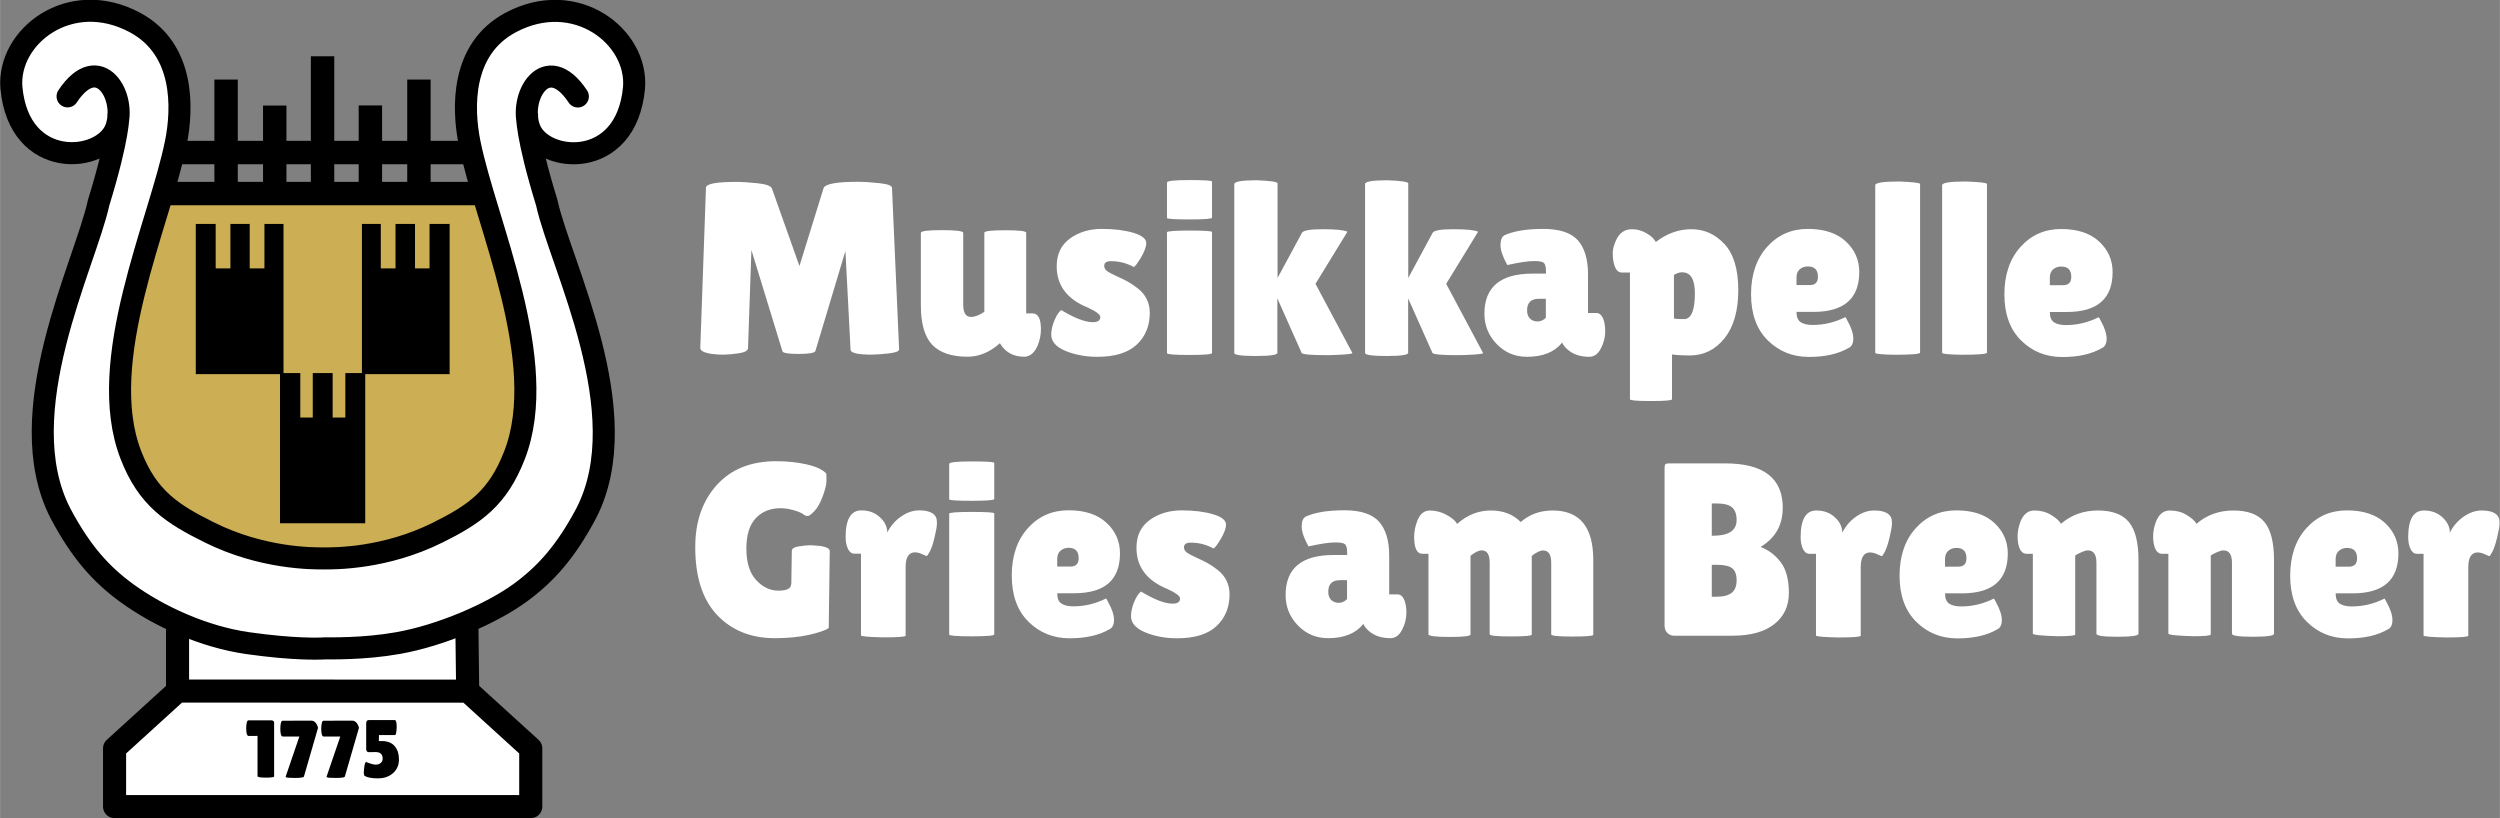 <?xml version="1.0" encoding="UTF-8" standalone="no"?>
<svg
   width="91.672"
   height="30"
   viewBox="0 0 24.255 7.938"
   version="1.1"
   id="svg1323"
   inkscape:version="1.2 (dc2aedaf03, 2022-05-15)"
   sodipodi:docname="logo-theme-dark.svg"
   xmlns:inkscape="http://www.inkscape.org/namespaces/inkscape"
   xmlns:sodipodi="http://sodipodi.sourceforge.net/DTD/sodipodi-0.dtd"
   xmlns="http://www.w3.org/2000/svg"
   xmlns:svg="http://www.w3.org/2000/svg"
   xmlns:rdf="http://www.w3.org/1999/02/22-rdf-syntax-ns#"
   xmlns:cc="http://creativecommons.org/ns#"
   xmlns:dc="http://purl.org/dc/elements/1.1/">
  <rect x="0" y="0" width="24.255" height="7.938" fill="#808080" stroke="none"/>
  <defs
     id="defs1317" />
  <sodipodi:namedview
     id="base"
     pagecolor="#ffffff"
     bordercolor="#666666"
     borderopacity="1.0"
     inkscape:pageopacity="0.0"
     inkscape:pageshadow="2"
     inkscape:zoom="7.7582579"
     inkscape:cx="38.926264"
     inkscape:cy="0.90226441"
     inkscape:document-units="px"
     inkscape:current-layer="layer1"
     showgrid="false"
     units="px"
     inkscape:window-width="1680"
     inkscape:window-height="979"
     inkscape:window-x="1672"
     inkscape:window-y="-8"
     inkscape:window-maximized="1"
     inkscape:document-rotation="0"
     inkscape:pagecheckerboard="0"
     inkscape:showpageshadow="2"
     inkscape:deskcolor="#d1d1d1" />
  <g
     inkscape:label="Ebene 1"
     inkscape:groupmode="layer"
     id="layer1"
     transform="translate(511.262,-121.109)">
    <g
       id="g5"
       transform="matrix(0.148,0,0,0.148,0.721,233.846)"
       style="fill:#ffffff;fill-opacity:1;stroke-width:6.743" />
    <path
       id="Gries am Brenner"
       d="m -503.585,126.779 c 0,0 0.005,-0.325 0.005,-0.325 0,-0.022 0.023,-0.037 0.069,-0.044 0.046,-0.007 0.084,-0.011 0.115,-0.011 0,0 0.093,0.007 0.093,0.007 0.06,0.01 0.091,0.026 0.091,0.05 0,0 -0.01,0.747 -0.01,0.747 -0.032,0.022 -0.096,0.044 -0.192,0.066 -0.096,0.021 -0.207,0.032 -0.331,0.032 -0.231,0 -0.417,-0.075 -0.559,-0.224 -0.142,-0.15 -0.213,-0.369 -0.213,-0.659 0,-0.247 0.069,-0.447 0.208,-0.602 0.139,-0.154 0.33,-0.232 0.576,-0.232 0.111,0 0.212,0.011 0.302,0.032 0.09,0.021 0.152,0.051 0.185,0.087 0.002,0.013 0.002,0.037 0.002,0.072 0,0.035 -0.012,0.085 -0.036,0.149 -0.024,0.065 -0.051,0.113 -0.081,0.144 -0.03,0.032 -0.052,0.048 -0.066,0.048 -0.014,0 -0.028,-0.006 -0.043,-0.018 -0.015,-0.012 -0.045,-0.025 -0.09,-0.038 -0.045,-0.013 -0.087,-0.02 -0.129,-0.02 -0.099,0 -0.179,0.032 -0.24,0.096 -0.061,0.064 -0.092,0.162 -0.092,0.296 0,0.134 0.031,0.235 0.094,0.304 0.063,0.069 0.135,0.104 0.217,0.104 0.082,0 0.123,-0.021 0.123,-0.062 z m 1.11,0.497 c 0,0.011 -0.072,0.017 -0.217,0.017 -0.145,-0.003 -0.217,-0.01 -0.217,-0.019 0,0 0,-0.793 0,-0.793 0,0 -0.065,0 -0.065,0 -0.025,0 -0.046,-0.015 -0.061,-0.046 -0.015,-0.031 -0.023,-0.07 -0.023,-0.116 0,-0.172 0.051,-0.258 0.153,-0.258 0.072,0 0.131,0.022 0.179,0.066 0.048,0.044 0.072,0.093 0.072,0.149 0.033,-0.065 0.078,-0.117 0.135,-0.156 0.057,-0.039 0.114,-0.059 0.173,-0.059 0.092,0 0.148,0.024 0.167,0.072 0.005,0.013 0.007,0.031 0.007,0.056 0,0.025 -0.008,0.069 -0.023,0.133 -0.015,0.064 -0.031,0.11 -0.047,0.139 -0.016,0.029 -0.025,0.043 -0.029,0.043 -0.003,0 -0.018,-0.006 -0.044,-0.018 -0.026,-0.012 -0.05,-0.018 -0.07,-0.018 -0.06,0 -0.091,0.048 -0.091,0.143 0,0 0,0.666 0,0.666 z m 0.859,-0.012 c 0,0.013 -0.073,0.019 -0.218,0.019 -0.146,0 -0.219,-0.006 -0.219,-0.017 0,0 0,-1.173 0,-1.173 0,-0.011 0.073,-0.017 0.219,-0.017 0.146,0 0.218,0.005 0.218,0.014 0,0 0,1.173 0,1.173 z m 0,-1.313 c 0,0.011 -0.073,0.017 -0.218,0.017 -0.146,0 -0.219,-0.005 -0.219,-0.014 0,0 0,-0.344 0,-0.344 0,-0.016 0.073,-0.024 0.219,-0.024 0.146,0 0.218,0.005 0.218,0.014 0,0 0,0.351 0,0.351 z m 1.118,1.263 c -0.1,0.059 -0.229,0.088 -0.387,0.088 -0.158,0 -0.291,-0.054 -0.399,-0.161 -0.108,-0.107 -0.162,-0.256 -0.162,-0.447 0,-0.19 0.052,-0.344 0.156,-0.46 0.104,-0.116 0.236,-0.174 0.395,-0.174 0.159,0 0.282,0.041 0.369,0.122 0.087,0.081 0.13,0.18 0.13,0.296 0,0.258 -0.148,0.387 -0.444,0.387 0,0 -0.165,0 -0.165,0 0,0.048 0.013,0.081 0.039,0.099 0.026,0.018 0.065,0.028 0.116,0.028 0.111,0 0.217,-0.025 0.318,-0.076 0.002,-0.002 0.009,0.01 0.021,0.034 0.038,0.068 0.057,0.126 0.057,0.173 0,0.047 -0.015,0.078 -0.045,0.092 z m -0.299,-0.69 c 0,-0.067 -0.033,-0.1 -0.098,-0.1 -0.03,0 -0.056,0.009 -0.078,0.028 -0.021,0.018 -0.032,0.045 -0.032,0.08 0,0 0,0.074 0,0.074 0,0 0.129,0 0.129,0 0.052,0 0.079,-0.027 0.079,-0.081 z m 0.606,0.325 c 0.129,0.078 0.231,0.117 0.306,0.117 0.048,0 0.072,-0.017 0.072,-0.05 0,-0.024 -0.041,-0.055 -0.124,-0.093 -0.199,-0.081 -0.299,-0.214 -0.299,-0.399 0,-0.118 0.043,-0.208 0.129,-0.27 0.086,-0.062 0.189,-0.093 0.309,-0.093 0.12,0 0.222,0.013 0.306,0.038 0.084,0.025 0.125,0.059 0.125,0.1 0,0.035 -0.017,0.081 -0.051,0.139 -0.034,0.057 -0.058,0.088 -0.07,0.093 -0.069,-0.038 -0.142,-0.057 -0.222,-0.057 -0.043,0 -0.065,0.015 -0.065,0.045 0,0.019 0.008,0.035 0.025,0.049 0.017,0.013 0.047,0.03 0.092,0.05 0.045,0.02 0.082,0.038 0.111,0.054 0.029,0.016 0.062,0.038 0.099,0.067 0.076,0.06 0.115,0.139 0.115,0.236 0,0.127 -0.042,0.23 -0.127,0.309 -0.084,0.079 -0.212,0.118 -0.382,0.118 -0.113,0 -0.216,-0.019 -0.308,-0.057 -0.092,-0.038 -0.139,-0.091 -0.139,-0.158 0,-0.045 0.011,-0.091 0.032,-0.141 0.021,-0.049 0.043,-0.082 0.066,-0.098 z m 1.625,-0.437 c -0.045,-0.08 -0.067,-0.144 -0.067,-0.195 0,-0.05 0.013,-0.082 0.041,-0.097 0.091,-0.04 0.215,-0.06 0.374,-0.06 0.158,0 0.27,0.037 0.336,0.111 0.065,0.074 0.098,0.183 0.098,0.328 0,0 0,0.377 0,0.377 0,0 0.081,0 0.081,0 0.027,0 0.048,0.016 0.063,0.048 0.015,0.032 0.023,0.076 0.023,0.131 0,0.056 -0.014,0.111 -0.042,0.165 -0.028,0.054 -0.066,0.081 -0.113,0.081 -0.086,0 -0.155,-0.023 -0.208,-0.069 -0.024,-0.019 -0.042,-0.042 -0.055,-0.069 -0.073,0.092 -0.187,0.138 -0.341,0.138 -0.116,0 -0.214,-0.041 -0.294,-0.124 -0.08,-0.083 -0.119,-0.181 -0.119,-0.294 0,-0.26 0.155,-0.389 0.466,-0.389 0,0 0.131,0 0.131,0 0,0 0,-0.024 0,-0.024 0,-0.041 -0.007,-0.068 -0.02,-0.08 -0.013,-0.012 -0.045,-0.018 -0.094,-0.018 -0.06,0 -0.146,0.013 -0.258,0.038 z m 0.191,0.439 c 0,0.035 0.01,0.062 0.029,0.08 0.019,0.018 0.043,0.027 0.073,0.027 0.029,0 0.056,-0.012 0.08,-0.036 0,0 0,-0.184 0,-0.184 0,0 -0.067,0 -0.067,0 -0.076,0 -0.115,0.037 -0.115,0.112 z m 1.974,0.416 c 0,0.011 -0.068,0.017 -0.204,0.017 -0.136,0 -0.204,-0.007 -0.204,-0.021 0,0 0,-0.695 0,-0.695 0,-0.08 -0.026,-0.119 -0.079,-0.119 -0.027,0 -0.063,0.018 -0.107,0.052 0,0 0,0.764 0,0.764 0,0.016 -0.068,0.024 -0.204,0.024 -0.136,0 -0.204,-0.009 -0.204,-0.026 0,0 0,-0.781 0,-0.781 0,0 -0.06,0 -0.06,0 -0.052,0 -0.079,-0.055 -0.079,-0.165 0,-0.049 0.01,-0.1 0.029,-0.15 0.025,-0.07 0.067,-0.105 0.124,-0.105 0.057,0 0.113,0.015 0.166,0.045 0.053,0.03 0.086,0.059 0.097,0.086 0.099,-0.088 0.208,-0.131 0.328,-0.131 0.12,0 0.217,0.037 0.29,0.112 0.086,-0.075 0.189,-0.112 0.31,-0.112 0.263,0 0.394,0.16 0.394,0.48 0,0 0,0.726 0,0.726 0,0.011 -0.068,0.017 -0.204,0.017 -0.136,0 -0.204,-0.007 -0.204,-0.021 0,0 0,-0.695 0,-0.695 0,-0.08 -0.026,-0.119 -0.079,-0.119 -0.029,0 -0.065,0.018 -0.11,0.052 0,0 0,0.767 0,0.767 z m 2.435,-1.228 c 0,0.166 -0.072,0.291 -0.215,0.377 0.078,0.029 0.143,0.078 0.196,0.148 0.053,0.07 0.079,0.169 0.079,0.297 0,0.128 -0.047,0.23 -0.142,0.304 -0.095,0.075 -0.23,0.112 -0.407,0.112 0,0 -0.564,0 -0.564,0 -0.027,0 -0.049,-0.009 -0.067,-0.028 -0.018,-0.018 -0.026,-0.043 -0.026,-0.073 0,0 0,-1.528 0,-1.528 0,-0.018 0.003,-0.029 0.008,-0.035 0.006,-0.006 0.017,-0.008 0.035,-0.008 0,0 0.545,0 0.545,0 0.373,0 0.559,0.144 0.559,0.432 z m -0.688,-0.045 c 0,0 0,0.313 0,0.313 0,0 0.012,0 0.012,0 0.153,0 0.229,-0.051 0.229,-0.153 0,-0.056 -0.015,-0.096 -0.044,-0.122 -0.029,-0.025 -0.078,-0.038 -0.147,-0.038 0,0 -0.05,0 -0.05,0 z m 0,0.595 c 0,0 0,0.31 0,0.31 0,0 0.043,0 0.043,0 0.069,0 0.119,-0.013 0.15,-0.038 0.032,-0.025 0.048,-0.066 0.048,-0.122 0,-0.056 -0.015,-0.095 -0.044,-0.117 -0.029,-0.022 -0.078,-0.033 -0.147,-0.033 0,0 -0.05,0 -0.05,0 z m 1.445,0.688 c 0,0.011 -0.072,0.017 -0.217,0.017 -0.145,-0.003 -0.217,-0.01 -0.217,-0.019 0,0 0,-0.793 0,-0.793 0,0 -0.065,0 -0.065,0 -0.025,0 -0.046,-0.015 -0.061,-0.046 -0.015,-0.031 -0.023,-0.07 -0.023,-0.116 0,-0.172 0.051,-0.258 0.153,-0.258 0.072,0 0.131,0.022 0.179,0.066 0.048,0.044 0.072,0.093 0.072,0.149 0.033,-0.065 0.078,-0.117 0.135,-0.156 0.057,-0.039 0.114,-0.059 0.173,-0.059 0.092,0 0.148,0.024 0.167,0.072 0.005,0.013 0.007,0.031 0.007,0.056 0,0.025 -0.008,0.069 -0.023,0.133 -0.015,0.064 -0.031,0.11 -0.046,0.139 -0.016,0.029 -0.025,0.043 -0.029,0.043 -0.003,0 -0.018,-0.006 -0.044,-0.018 -0.026,-0.012 -0.05,-0.018 -0.07,-0.018 -0.06,0 -0.091,0.048 -0.091,0.143 0,0 0,0.666 0,0.666 z m 1.325,-0.062 c -0.1,0.059 -0.229,0.088 -0.387,0.088 -0.158,0 -0.291,-0.054 -0.399,-0.161 -0.108,-0.107 -0.162,-0.256 -0.162,-0.447 0,-0.19 0.052,-0.344 0.156,-0.46 0.104,-0.116 0.236,-0.174 0.395,-0.174 0.159,0 0.282,0.041 0.369,0.122 0.087,0.081 0.13,0.18 0.13,0.296 0,0.258 -0.148,0.387 -0.444,0.387 0,0 -0.165,0 -0.165,0 0,0.048 0.013,0.081 0.039,0.099 0.026,0.018 0.065,0.028 0.116,0.028 0.111,0 0.217,-0.025 0.318,-0.076 0.002,-0.002 0.009,0.01 0.021,0.034 0.038,0.068 0.057,0.126 0.057,0.173 0,0.047 -0.015,0.078 -0.045,0.092 z m -0.299,-0.69 c 0,-0.067 -0.033,-0.1 -0.098,-0.1 -0.03,0 -0.056,0.009 -0.078,0.028 -0.021,0.018 -0.032,0.045 -0.032,0.08 0,0 0,0.074 0,0.074 0,0 0.129,0 0.129,0 0.052,0 0.079,-0.027 0.079,-0.081 z m 1.055,0.74 c 0,0.011 -0.057,0.017 -0.172,0.017 -0.159,-0.005 -0.239,-0.013 -0.239,-0.026 0,0 0,-0.774 0,-0.774 0,0 -0.062,0 -0.062,0 -0.041,0 -0.069,-0.035 -0.081,-0.105 -0.003,-0.021 -0.005,-0.041 -0.005,-0.062 0,-0.049 0.01,-0.099 0.029,-0.148 0.029,-0.07 0.073,-0.105 0.134,-0.105 0.06,0 0.115,0.014 0.162,0.043 0.048,0.029 0.08,0.057 0.096,0.086 0.1,-0.086 0.22,-0.129 0.358,-0.129 0.139,0 0.239,0.037 0.301,0.112 0.062,0.075 0.093,0.197 0.093,0.368 0,0 0,0.716 0,0.716 0,0.019 -0.068,0.029 -0.204,0.029 -0.136,0 -0.204,-0.01 -0.204,-0.029 0,0 0,-0.69 0,-0.69 0,-0.08 -0.028,-0.119 -0.084,-0.119 -0.016,0 -0.038,0.007 -0.067,0.02 -0.029,0.013 -0.047,0.024 -0.055,0.03 0,0 0,0.767 0,0.767 z m 1.315,0 c 0,0.011 -0.057,0.017 -0.172,0.017 -0.159,-0.005 -0.239,-0.013 -0.239,-0.026 0,0 0,-0.774 0,-0.774 0,0 -0.062,0 -0.062,0 -0.041,0 -0.069,-0.035 -0.081,-0.105 -0.003,-0.021 -0.005,-0.041 -0.005,-0.062 0,-0.049 0.01,-0.099 0.029,-0.148 0.029,-0.07 0.073,-0.105 0.134,-0.105 0.06,0 0.115,0.014 0.162,0.043 0.048,0.029 0.08,0.057 0.096,0.086 0.1,-0.086 0.22,-0.129 0.358,-0.129 0.139,0 0.239,0.037 0.301,0.112 0.062,0.075 0.093,0.197 0.093,0.368 0,0 0,0.716 0,0.716 0,0.019 -0.068,0.029 -0.204,0.029 -0.136,0 -0.204,-0.01 -0.204,-0.029 0,0 0,-0.69 0,-0.69 0,-0.08 -0.028,-0.119 -0.084,-0.119 -0.016,0 -0.038,0.007 -0.067,0.02 -0.029,0.013 -0.047,0.024 -0.055,0.03 0,0 0,0.767 0,0.767 z m 1.719,-0.05 c -0.1,0.059 -0.229,0.088 -0.387,0.088 -0.158,0 -0.291,-0.054 -0.399,-0.161 -0.108,-0.107 -0.162,-0.256 -0.162,-0.447 0,-0.19 0.052,-0.344 0.156,-0.46 0.104,-0.116 0.236,-0.174 0.395,-0.174 0.159,0 0.282,0.041 0.369,0.122 0.087,0.081 0.13,0.18 0.13,0.296 0,0.258 -0.148,0.387 -0.444,0.387 0,0 -0.165,0 -0.165,0 0,0.048 0.013,0.081 0.039,0.099 0.026,0.018 0.065,0.028 0.116,0.028 0.111,0 0.217,-0.025 0.318,-0.076 0.002,-0.002 0.009,0.01 0.021,0.034 0.038,0.068 0.057,0.126 0.057,0.173 0,0.047 -0.015,0.078 -0.045,0.092 z m -0.299,-0.69 c 0,-0.067 -0.033,-0.1 -0.098,-0.1 -0.03,0 -0.056,0.009 -0.078,0.028 -0.021,0.018 -0.032,0.045 -0.032,0.08 0,0 0,0.074 0,0.074 0,0 0.129,0 0.129,0 0.052,0 0.079,-0.027 0.079,-0.081 z m 1.079,0.752 c 0,0.011 -0.072,0.017 -0.217,0.017 -0.145,-0.003 -0.217,-0.01 -0.217,-0.019 0,0 0,-0.793 0,-0.793 0,0 -0.065,0 -0.065,0 -0.025,0 -0.046,-0.015 -0.061,-0.046 -0.015,-0.031 -0.023,-0.07 -0.023,-0.116 0,-0.172 0.051,-0.258 0.153,-0.258 0.072,0 0.131,0.022 0.179,0.066 0.048,0.044 0.072,0.093 0.072,0.149 0.033,-0.065 0.078,-0.117 0.135,-0.156 0.057,-0.039 0.114,-0.059 0.173,-0.059 0.092,0 0.148,0.024 0.167,0.072 0.005,0.013 0.007,0.031 0.007,0.056 0,0.025 -0.008,0.069 -0.023,0.133 -0.015,0.064 -0.031,0.11 -0.046,0.139 -0.016,0.029 -0.025,0.043 -0.029,0.043 -0.003,0 -0.018,-0.006 -0.044,-0.018 -0.026,-0.012 -0.05,-0.018 -0.07,-0.018 -0.06,0 -0.091,0.048 -0.091,0.143 0,0 0,0.666 0,0.666 z"
       style="fill:#ffffff;stroke:none;stroke-width:0.002"
       inkscape:connector-curvature="0" />
    <path
       id="Musikkapelle"
       d="m -502.797,124.55 c -0.142,0 -0.213,-0.016 -0.213,-0.048 0,0 -0.05,-0.958 -0.05,-0.958 0,0 -0.291,0.97 -0.291,0.97 -0.006,0.019 -0.06,0.029 -0.162,0.029 -0.102,0 -0.154,-0.009 -0.158,-0.026 0,0 -0.301,-0.982 -0.301,-0.982 0,0 -0.033,0.953 -0.033,0.953 -0.002,0.024 -0.032,0.04 -0.091,0.049 -0.059,0.009 -0.108,0.013 -0.147,0.013 -0.039,0 -0.077,-0.002 -0.113,-0.007 -0.076,-0.011 -0.114,-0.031 -0.112,-0.06 0,0 0.055,-1.552 0.055,-1.552 0,-0.038 0.097,-0.057 0.291,-0.057 0.057,0 0.127,0.004 0.21,0.013 0.083,0.009 0.129,0.026 0.139,0.051 0,0 0.267,0.752 0.267,0.752 0,0 0.234,-0.755 0.234,-0.755 0.014,-0.041 0.124,-0.062 0.33,-0.062 0.059,0 0.129,0.004 0.211,0.013 0.082,0.009 0.123,0.024 0.123,0.046 0,0 0.069,1.567 0.069,1.567 0,0.018 -0.031,0.03 -0.093,0.038 -0.062,0.008 -0.117,0.012 -0.165,0.012 z m 0.47,-1.182 c 0,-0.018 0.069,-0.026 0.205,-0.026 0.137,0 0.205,0.009 0.205,0.026 0,0 0,0.697 0,0.697 0,0.08 0.025,0.119 0.076,0.119 0.038,0 0.081,-0.017 0.129,-0.05 0,0 0,-0.767 0,-0.767 0,-0.016 0.068,-0.024 0.203,-0.024 0.135,0 0.203,0.008 0.203,0.024 0,0 0,0.783 0,0.783 0,0 0.062,0 0.062,0 0.054,0 0.081,0.052 0.081,0.155 0,0.052 -0.011,0.106 -0.033,0.16 -0.032,0.07 -0.075,0.105 -0.129,0.105 -0.107,0 -0.185,-0.044 -0.236,-0.131 0,0 -0.002,0.002 -0.002,0.002 -0.097,0.086 -0.201,0.129 -0.313,0.129 -0.154,0 -0.268,-0.039 -0.342,-0.116 -0.073,-0.077 -0.11,-0.205 -0.11,-0.383 0,0 0,-0.705 0,-0.705 z m 1.362,0.75 c 0.129,0.078 0.231,0.117 0.306,0.117 0.048,0 0.072,-0.017 0.072,-0.05 0,-0.024 -0.041,-0.055 -0.124,-0.093 -0.199,-0.081 -0.299,-0.214 -0.299,-0.399 0,-0.118 0.043,-0.208 0.129,-0.27 0.086,-0.062 0.189,-0.093 0.309,-0.093 0.12,0 0.222,0.013 0.306,0.038 0.084,0.025 0.125,0.059 0.125,0.1 0,0.035 -0.017,0.081 -0.051,0.139 -0.034,0.057 -0.058,0.088 -0.07,0.093 -0.069,-0.038 -0.142,-0.057 -0.222,-0.057 -0.043,0 -0.065,0.015 -0.065,0.045 0,0.019 0.008,0.035 0.025,0.049 0.017,0.013 0.047,0.03 0.092,0.05 0.045,0.02 0.082,0.038 0.111,0.054 0.029,0.016 0.062,0.038 0.099,0.067 0.076,0.06 0.115,0.139 0.115,0.236 0,0.127 -0.042,0.23 -0.127,0.309 -0.084,0.079 -0.212,0.118 -0.382,0.118 -0.113,0 -0.216,-0.019 -0.308,-0.057 -0.092,-0.038 -0.139,-0.091 -0.139,-0.158 0,-0.045 0.011,-0.091 0.032,-0.141 0.021,-0.049 0.043,-0.082 0.066,-0.098 z m 1.462,0.416 c 0,0.013 -0.073,0.019 -0.218,0.019 -0.146,0 -0.219,-0.006 -0.219,-0.017 0,0 0,-1.173 0,-1.173 0,-0.011 0.073,-0.017 0.219,-0.017 0.146,0 0.218,0.005 0.218,0.014 0,0 0,1.173 0,1.173 z m 0,-1.313 c 0,0.011 -0.073,0.017 -0.218,0.017 -0.146,0 -0.219,-0.005 -0.219,-0.014 0,0 0,-0.344 0,-0.344 0,-0.016 0.073,-0.024 0.219,-0.024 0.146,0 0.218,0.005 0.218,0.014 0,0 0,0.351 0,0.351 z m 0.216,-0.325 c 0,-0.025 0.072,-0.038 0.217,-0.038 0.135,0.005 0.203,0.015 0.203,0.031 0,0 0,0.917 0,0.917 0,0 0.236,-0.437 0.236,-0.437 0.011,-0.024 0.079,-0.036 0.203,-0.036 0.124,0 0.204,0.008 0.239,0.024 0,0 -0.31,0.506 -0.31,0.506 0,0 0.358,0.671 0.358,0.671 0.003,0.006 -0.027,0.011 -0.09,0.015 -0.063,0.004 -0.115,0.006 -0.156,0.006 -0.153,0 -0.235,-0.007 -0.246,-0.021 0,0 -0.236,-0.53 -0.236,-0.53 0,0 0,0.528 0,0.528 0,0.021 -0.07,0.031 -0.209,0.031 -0.139,0 -0.209,-0.01 -0.209,-0.029 0,0 0,-1.638 0,-1.638 z m 1.268,0 c 0,-0.025 0.072,-0.038 0.217,-0.038 0.135,0.005 0.203,0.015 0.203,0.031 0,0 0,0.917 0,0.917 0,0 0.236,-0.437 0.236,-0.437 0.011,-0.024 0.079,-0.036 0.203,-0.036 0.124,0 0.204,0.008 0.239,0.024 0,0 -0.31,0.506 -0.31,0.506 0,0 0.358,0.671 0.358,0.671 0.003,0.006 -0.027,0.011 -0.089,0.015 -0.063,0.004 -0.115,0.006 -0.156,0.006 -0.153,0 -0.235,-0.007 -0.246,-0.021 0,0 -0.236,-0.53 -0.236,-0.53 0,0 0,0.528 0,0.528 0,0.021 -0.07,0.031 -0.209,0.031 -0.139,0 -0.209,-0.01 -0.209,-0.029 0,0 0,-1.638 0,-1.638 z m 1.382,0.786 c -0.045,-0.08 -0.067,-0.144 -0.067,-0.195 0,-0.05 0.013,-0.082 0.041,-0.097 0.091,-0.04 0.215,-0.06 0.374,-0.06 0.158,0 0.27,0.037 0.336,0.111 0.065,0.074 0.098,0.183 0.098,0.328 0,0 0,0.377 0,0.377 0,0 0.081,0 0.081,0 0.027,0 0.048,0.016 0.063,0.048 0.015,0.032 0.023,0.076 0.023,0.131 0,0.056 -0.014,0.111 -0.042,0.165 -0.028,0.054 -0.066,0.081 -0.113,0.081 -0.086,0 -0.155,-0.023 -0.208,-0.069 -0.024,-0.019 -0.042,-0.042 -0.055,-0.069 -0.073,0.092 -0.187,0.138 -0.341,0.138 -0.116,0 -0.214,-0.041 -0.294,-0.124 -0.08,-0.083 -0.119,-0.181 -0.119,-0.294 0,-0.259 0.155,-0.389 0.466,-0.389 0,0 0.131,0 0.131,0 0,0 0,-0.024 0,-0.024 0,-0.041 -0.007,-0.068 -0.02,-0.08 -0.013,-0.012 -0.045,-0.018 -0.094,-0.018 -0.06,0 -0.146,0.013 -0.258,0.038 z m 0.191,0.439 c 0,0.035 0.01,0.062 0.029,0.08 0.019,0.018 0.043,0.027 0.073,0.027 0.029,0 0.056,-0.012 0.08,-0.036 0,0 0,-0.184 0,-0.184 0,0 -0.067,0 -0.067,0 -0.076,0 -0.115,0.037 -0.115,0.112 z m 1.406,0.862 c 0,0.011 -0.068,0.017 -0.204,0.017 -0.136,0 -0.204,-0.006 -0.204,-0.017 0,0 0,-1.23 0,-1.23 0,0 -0.081,0 -0.081,0 -0.038,0 -0.065,-0.035 -0.079,-0.105 -0.005,-0.022 -0.007,-0.051 -0.007,-0.086 0,-0.035 0.011,-0.076 0.033,-0.124 0.032,-0.07 0.083,-0.105 0.153,-0.105 0.046,0 0.089,0.011 0.128,0.032 0.039,0.021 0.066,0.041 0.081,0.06 0.015,0.018 0.023,0.029 0.023,0.032 0.107,-0.083 0.222,-0.124 0.346,-0.124 0.124,0 0.231,0.048 0.32,0.144 0.089,0.096 0.134,0.245 0.134,0.447 0,0.201 -0.045,0.357 -0.134,0.468 -0.089,0.111 -0.202,0.166 -0.339,0.166 -0.062,0 -0.119,-0.003 -0.17,-0.01 0,0 0,0.435 0,0.435 z m 0.098,-1.232 c -0.027,0 -0.053,0.009 -0.079,0.026 0,0 0,0.423 0,0.423 0.027,0.003 0.049,0.005 0.066,0.005 0.017,0 0.03,0 0.039,0 0.065,-0.006 0.098,-0.09 0.098,-0.251 0,-0.135 -0.041,-0.203 -0.124,-0.203 z m 1.617,0.733 c -0.1,0.059 -0.229,0.088 -0.387,0.088 -0.158,0 -0.291,-0.054 -0.399,-0.161 -0.108,-0.107 -0.162,-0.256 -0.162,-0.447 0,-0.19 0.052,-0.343 0.156,-0.46 0.104,-0.116 0.236,-0.174 0.395,-0.174 0.159,0 0.282,0.041 0.369,0.122 0.087,0.081 0.13,0.18 0.13,0.296 0,0.258 -0.148,0.387 -0.444,0.387 0,0 -0.165,0 -0.165,0 0,0.048 0.013,0.081 0.039,0.099 0.026,0.018 0.065,0.028 0.116,0.028 0.111,0 0.217,-0.025 0.318,-0.076 0.002,-0.002 0.009,0.01 0.021,0.034 0.038,0.068 0.057,0.126 0.057,0.173 0,0.047 -0.015,0.078 -0.045,0.092 z m -0.299,-0.69 c 0,-0.067 -0.033,-0.1 -0.098,-0.1 -0.03,0 -0.056,0.009 -0.078,0.027 -0.021,0.018 -0.032,0.045 -0.032,0.08 0,0 0,0.074 0,0.074 0,0 0.129,0 0.129,0 0.052,0 0.079,-0.027 0.079,-0.081 z m 0.991,0.736 c 0,0.014 -0.081,0.021 -0.244,0.021 -0.127,-0.002 -0.191,-0.008 -0.191,-0.019 0,0 0,-1.626 0,-1.626 0,-0.024 0.077,-0.036 0.232,-0.036 0.135,0.005 0.203,0.013 0.203,0.024 0,0 0,1.636 0,1.636 z m 0.649,0 c 0,0.014 -0.081,0.021 -0.244,0.021 -0.127,-0.002 -0.191,-0.008 -0.191,-0.019 0,0 0,-1.626 0,-1.626 0,-0.024 0.077,-0.036 0.232,-0.036 0.135,0.005 0.203,0.013 0.203,0.024 0,0 0,1.636 0,1.636 z m 1.117,-0.045 c -0.1,0.059 -0.229,0.088 -0.387,0.088 -0.158,0 -0.291,-0.054 -0.399,-0.161 -0.108,-0.107 -0.162,-0.256 -0.162,-0.447 0,-0.19 0.052,-0.343 0.156,-0.46 0.104,-0.116 0.236,-0.174 0.395,-0.174 0.159,0 0.282,0.041 0.369,0.122 0.087,0.081 0.13,0.18 0.13,0.296 0,0.258 -0.148,0.387 -0.444,0.387 0,0 -0.165,0 -0.165,0 0,0.048 0.013,0.081 0.039,0.099 0.026,0.018 0.065,0.028 0.116,0.028 0.111,0 0.217,-0.025 0.318,-0.076 0.002,-0.002 0.009,0.01 0.021,0.034 0.038,0.068 0.057,0.126 0.057,0.173 0,0.047 -0.015,0.078 -0.045,0.092 z m -0.299,-0.69 c 0,-0.067 -0.033,-0.1 -0.098,-0.1 -0.03,0 -0.056,0.009 -0.078,0.027 -0.021,0.018 -0.032,0.045 -0.032,0.08 0,0 0,0.074 0,0.074 0,0 0.129,0 0.129,0 0.052,0 0.079,-0.027 0.079,-0.081 z"
       style="fill:#ffffff;stroke:none;stroke-width:0.002"
       inkscape:connector-curvature="0" />
    <path
       style="fill:#ffffff;fill-opacity:1;stroke:none;stroke-width:0;stroke-linecap:round;stroke-miterlimit:4;stroke-dasharray:none;stroke-opacity:1"
       d="m -505.859,121.253 c -0.374,1.9e-4 -0.689,0.246 -0.731,0.57 -0.006,0.011 -0.011,0.023 -0.017,0.035 -0.186,0.34 0.382,2.528 0.394,2.604 0.348,2.293 -1.658,2.065 -1.916,2.064 -0.234,-7e-4 -2.396,-0.01 -1.944,-2.068 0.439,-1.998 0.567,-2.179 0.459,-2.572 -0.032,-0.332 -0.351,-0.588 -0.733,-0.588 -0.406,0 -0.736,0.288 -0.736,0.642 0,0.355 0.329,0.642 0.736,0.642 0.056,-2.7e-4 0.111,-0.006 0.166,-0.017 -0.009,0.029 -0.78,2.504 -0.698,2.857 0.047,0.231 -0.025,0.796 1.34,1.773 v 0.619 l -0.612,0.556 v 0.566 h 4.045 v -0.566 l -0.612,-0.556 -0.009,-0.659 -0.009,1.2e-4 c 0.778,-0.39 1.364,-1.033 1.315,-1.741 -0.106,-1.53 -0.707,-2.636 -0.716,-2.924 -2.5e-4,-4.4e-4 -5e-4,-8.7e-4 -7.5e-4,-0.001 0.089,0.032 0.184,0.048 0.28,0.049 0.195,0 0.382,-0.068 0.52,-0.188 0.138,-0.12 0.216,-0.284 0.216,-0.454 0,-0.17 -0.077,-0.334 -0.216,-0.454 -0.138,-0.12 -0.325,-0.188 -0.52,-0.188 z"
       id="Fuellung Aussen"
       inkscape:connector-curvature="0"
       sodipodi:nodetypes="ccccsscccccccccccccccscccscscc" />
    <path
       inkscape:connector-curvature="0"
       id="1775"
       d="m -508.602,128.641 c 0,0.009 -0.027,0.013 -0.081,0.013 -0.054,0 -0.081,-0.005 -0.081,-0.013 0,0 0,-0.392 0,-0.392 0,0 -0.086,8.1e-4 -0.086,8.1e-4 -0.016,0 -0.024,-0.025 -0.024,-0.076 0,-0.018 0.002,-0.034 0.005,-0.051 0.003,-0.016 0.009,-0.025 0.018,-0.025 0,0 0.218,0 0.218,0 0.009,0 0.016,0.002 0.022,0.006 0.006,0.004 0.008,0.009 0.008,0.015 0,0 0,0.522 0,0.522 z m 0.288,0.003 c -0.003,0.008 -0.031,0.013 -0.084,0.013 -0.053,0 -0.084,-0.002 -0.09,-0.007 -0.002,-0.002 -0.003,-0.003 -0.003,-0.006 0,0 0.133,-0.389 0.133,-0.389 0,0 -0.161,0 -0.161,0 -0.016,0 -0.024,-0.026 -0.024,-0.077 0,-0.018 0.002,-0.034 0.005,-0.051 0.003,-0.016 0.009,-0.025 0.018,-0.025 0,0 0.278,-8.2e-4 0.278,-8.2e-4 0.021,0 0.038,0.012 0.052,0.035 0.006,0.012 0.011,0.023 0.013,0.035 0,0 -0.137,0.473 -0.137,0.473 z m 0.397,0 c -0.003,0.008 -0.031,0.013 -0.084,0.013 -0.053,0 -0.084,-0.002 -0.09,-0.007 -0.002,-0.002 -0.003,-0.003 -0.003,-0.006 0,0 0.133,-0.389 0.133,-0.389 0,0 -0.161,0 -0.161,0 -0.016,0 -0.024,-0.026 -0.024,-0.077 0,-0.018 0.002,-0.034 0.005,-0.051 0.003,-0.016 0.009,-0.025 0.018,-0.025 0,0 0.278,-8.2e-4 0.278,-8.2e-4 0.021,0 0.038,0.012 0.052,0.035 0.006,0.012 0.011,0.023 0.013,0.035 0,0 -0.137,0.473 -0.137,0.473 z m 0.488,-0.546 c 0.01,0 0.015,0.022 0.015,0.066 0,0.014 -0.001,0.03 -0.004,0.049 -0.002,0.019 -0.007,0.028 -0.013,0.028 0,0 -0.155,0 -0.155,0 0,0 -8.1e-4,0.058 -8.1e-4,0.058 0,0 0.026,0 0.026,0 0.057,0 0.099,0.016 0.127,0.049 0.028,0.033 0.042,0.076 0.042,0.13 0,0.054 -0.019,0.098 -0.057,0.132 -0.038,0.034 -0.087,0.051 -0.147,0.051 -0.06,0 -0.104,-0.008 -0.131,-0.025 -0.004,-0.007 -0.006,-0.018 -0.006,-0.032 0,-0.015 0.002,-0.035 0.006,-0.062 0.004,-0.027 0.01,-0.04 0.018,-0.04 5.4e-4,0 0.002,0.001 0.005,0.003 0.038,0.015 0.066,0.023 0.086,0.023 0.02,0 0.036,-0.005 0.049,-0.016 0.013,-0.011 0.019,-0.025 0.019,-0.042 0,-0.042 -0.023,-0.064 -0.068,-0.064 0,0 -0.068,8.1e-4 -0.068,8.1e-4 -0.005,0.001 -0.011,-10e-4 -0.016,-0.007 -0.005,-0.006 -0.008,-0.013 -0.008,-0.022 0,0 0,-0.249 0,-0.249 0,-0.022 0.008,-0.033 0.024,-0.033 0,0 0.258,0 0.258,0 z"
       style="fill:#000000;stroke:none;stroke-width:0.002"
       inkscape:export-filename="D:\Documents\MK Gries\Grafiken\Logo\Vektor\Export\MK_Gries_Lyra.png"
       inkscape:export-xdpi="90.126671"
       inkscape:export-ydpi="90.126671" />
    <path
       style="fill:#ccae54;fill-opacity:1;stroke:none;stroke-width:0.002px;stroke-linecap:butt;stroke-linejoin:miter;stroke-opacity:1"
       d="m -509.658,122.987 c 0,0 -0.342,0.932 -0.386,1.282 -0.045,0.35 -0.068,0.335 -0.067,0.972 0.104,0.633 0.473,0.846 1.144,1.159 0.671,0.313 1.412,0.082 1.77,-0.052 0.358,-0.134 0.946,-0.462 1.036,-1.408 0.089,-0.946 -0.454,-1.953 -0.454,-1.953 z"
       id="Fuellung"
       inkscape:connector-curvature="0"
       sodipodi:nodetypes="cscssscc"
       inkscape:export-filename="D:\Documents\MK Gries\Grafiken\Logo\Vektor\Export\MK_Gries_Lyra.png"
       inkscape:export-xdpi="90.126671"
       inkscape:export-ydpi="90.126671" />
    <path
       id="path962-5"
       style="fill:none;stroke:#000000;stroke-width:0.227;stroke-linecap:butt;stroke-linejoin:miter;stroke-miterlimit:4;stroke-dasharray:none;stroke-opacity:1"
       d="m -509.653,122.987 h 3.042 m -2.953,-0.398 h 2.865 m -0.97,-0.457 v 0.967 m -0.928,-0.966 v 0.967 m 0.464,-1.445 v 1.444 m 0.935,-1.218 v 1.217 m -1.871,-1.217 v 1.218"
       inkscape:connector-curvature="0"
       inkscape:export-filename="D:\Documents\MK Gries\Grafiken\Logo\Vektor\Export\MK_Gries_Lyra.png"
       inkscape:export-xdpi="90.126671"
       inkscape:export-ydpi="90.126671" />
    <path
       id="path1068-8"
       style="fill:none;stroke:#000000;stroke-width:0.214;stroke-linecap:round;stroke-linejoin:miter;stroke-miterlimit:4;stroke-dasharray:none;stroke-opacity:1"
       d="m -508.117,126.527 c -0.121,0.001 -0.605,0.001 -1.114,-0.252 -0.363,-0.18 -0.6,-0.333 -0.762,-0.752 -0.352,-0.908 0.281,-2.253 0.437,-3.03 0.067,-0.335 0.085,-0.908 -0.398,-1.166 -0.63,-0.337 -1.238,0.136 -1.198,0.633 0.075,0.808 0.885,0.73 1.013,0.398 0.118,-0.308 -0.163,-0.774 -0.468,-0.314 m 4.458,0.181 c 0,0 -0.009,0.201 0.192,0.853 0.127,0.589 0.884,2.035 0.383,3.009 -0.2,0.378 -0.397,0.595 -0.644,0.775 -0.276,0.201 -0.765,0.413 -1.186,0.487 -0.333,0.059 -0.659,0.05 -0.719,0.051 m -0.008,-0.873 c 0.121,0.001 0.605,0.003 1.114,-0.25 0.363,-0.18 0.585,-0.335 0.747,-0.753 0.352,-0.908 -0.281,-2.253 -0.437,-3.03 -0.067,-0.335 -0.085,-0.908 0.398,-1.166 0.63,-0.337 1.238,0.136 1.198,0.633 -0.075,0.808 -0.885,0.73 -1.013,0.398 -0.118,-0.308 0.163,-0.774 0.468,-0.314 m -4.458,0.179 c 0,0 0.009,0.201 -0.192,0.853 -0.127,0.589 -0.871,2.037 -0.371,3.011 0.2,0.378 0.397,0.595 0.644,0.775 0.308,0.224 0.745,0.425 1.173,0.486 0.458,0.065 0.699,0.053 0.735,0.052"
       inkscape:connector-curvature="0"
       inkscape:export-filename="D:\Documents\MK Gries\Grafiken\Logo\Vektor\Export\MK_Gries_Lyra.png"
       inkscape:export-xdpi="90.126671"
       inkscape:export-ydpi="90.126671" />
    <path
       id="path1097-9"
       style="fill:none;stroke:#000000;stroke-width:0.224;stroke-linecap:butt;stroke-linejoin:round;stroke-miterlimit:4;stroke-dasharray:none;stroke-opacity:1"
       d="m -506.724,127.814 0.611,0.556 c 0,0 -9.6e-4,0.357 0,0.565 -0.141,-9.6e-4 -2.019,0 -2.019,0 m -1.408,-1.121 -0.611,0.556 c 0,0 9.6e-4,0.357 0,0.565 0.141,-9.6e-4 2.019,0 2.019,0 m -1.408,-1.739 v 0.618 l 2.815,0.001 -0.008,-0.659"
       inkscape:connector-curvature="0"
       inkscape:export-filename="D:\Documents\MK Gries\Grafiken\Logo\Vektor\Export\MK_Gries_Lyra.png"
       inkscape:export-xdpi="90.126671"
       inkscape:export-ydpi="90.126671" />
    <path
       inkscape:connector-curvature="0"
       id="Tuerme"
       d="m -509.363,123.282 c 0,0 0,1.457 0,1.457 0,0 0.817,0 0.817,0 0,0 0,1.447 0,1.447 0,0 0.827,0 0.827,0 0,0 0,-1.447 0,-1.447 0,0 0.819,0 0.819,0 0,0 0,-1.457 0,-1.457 0,0 -0.195,0 -0.195,0 0,0 0,0.431 0,0.431 0,0 -0.141,0 -0.141,0 0,0 0,-0.431 0,-0.431 0,0 -0.189,0 -0.189,0 0,0 0,0.431 0,0.431 0,0 -0.143,0 -0.143,0 0,0 0,-0.431 0,-0.431 0,0 -0.183,0 -0.183,0 0,0 0,1.447 0,1.447 0,0 -0.161,0 -0.161,0 0,0 0,0.431 0,0.431 0,0 -0.123,0 -0.123,0 0,0 0,-0.431 0,-0.431 0,0 -0.193,0 -0.193,0 0,0 0,0.431 0,0.431 0,0 -0.121,0 -0.121,0 0,0 0,-0.431 0,-0.431 0,0 -0.163,0 -0.163,0 0,0 0,-1.447 0,-1.447 0,0 -0.185,0 -0.185,0 0,0 0,0.431 0,0.431 0,0 -0.143,0 -0.143,0 0,0 0,-0.431 0,-0.431 0,0 -0.187,0 -0.187,0 0,0 0,0.431 0,0.431 0,0 -0.143,0 -0.143,0 0,0 0,-0.431 0,-0.431 0,0 -0.193,0 -0.193,0 z"
       style="fill:#000000;fill-opacity:1;stroke:none;stroke-width:0.002"
       inkscape:export-filename="D:\Documents\MK Gries\Grafiken\Logo\Vektor\Export\MK_Gries_Lyra.png"
       inkscape:export-xdpi="90.126671"
       inkscape:export-ydpi="90.126671" />
  </g>
</svg>
